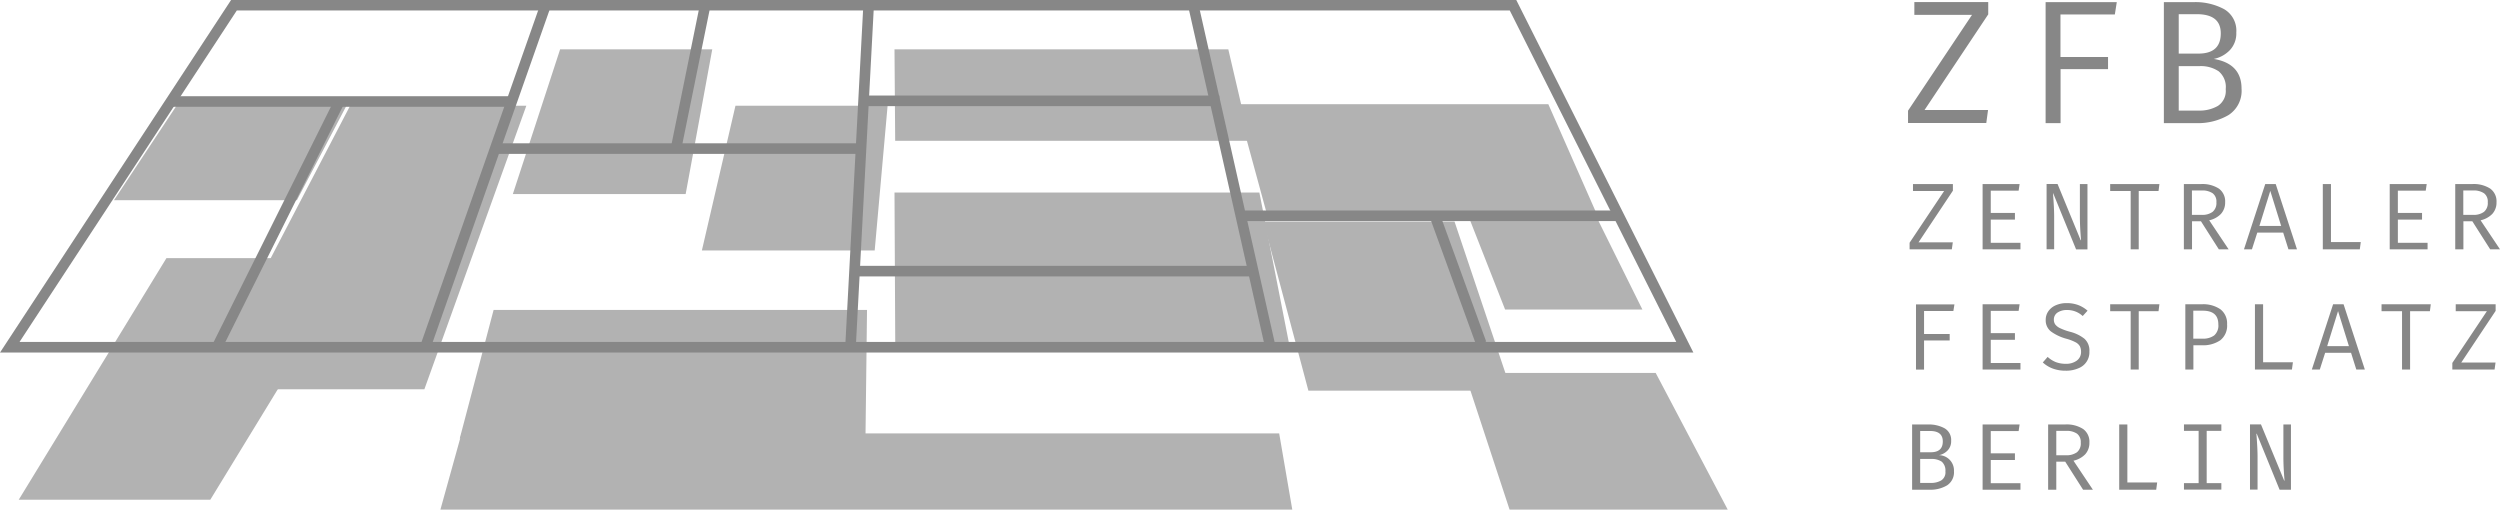 <svg xmlns="http://www.w3.org/2000/svg" width="257.49" height="52.49" viewBox="0 0 257.49 52.49">
  <defs>
    <style>
      .cls-1 {
        fill: #b2b2b2;
      }

      .cls-2 {
        fill: #878787;
      }
    </style>
  </defs>
  <g id="Gruppe_66" data-name="Gruppe 66" transform="translate(-1357.16 -248.04)">
    <path id="Pfad_215" data-name="Pfad 215" class="cls-1" d="M1374.3,274.63l-15.21,24.88h19.73l15.2-24.88Z"/>
    <path id="Pfad_216" data-name="Pfad 216" class="cls-1" d="M1393.22,258.93l-15.21,29.2h22.86l10.5-29.2Z"/>
    <path id="Pfad_217" data-name="Pfad 217" class="cls-1" d="M1375.34,258.93l-6.44,9.73h18.84l5.1-9.73Z"/>
    <path id="Pfad_218" data-name="Pfad 218" class="cls-1" d="M1414.85,253.12l-4.87,14.91h17.8l2.74-14.91Z"/>
    <path id="Pfad_219" data-name="Pfad 219" class="cls-1" d="M1449.29,253.12l.07,9.42h36.51l-2.2-9.42Z"/>
    <path id="Pfad_220" data-name="Pfad 220" class="cls-1" d="M1404.7,292.68l-2.18,7.85h87.74l-1.35-7.85Z"/>
    <path id="Pfad_221" data-name="Pfad 221" class="cls-1" d="M1408,279.96l-3.49,13.25h41.79l.16-13.25Z"/>
    <path id="Pfad_222" data-name="Pfad 222" class="cls-1" d="M1484.56,258.77l3.21,11.77h34.05l-5.19-11.77Z"/>
    <path id="Pfad_223" data-name="Pfad 223" class="cls-1" d="M1487.28,270.86l4.64,17.42h20.9l-5.85-17.42Z"/>
    <path id="Pfad_224" data-name="Pfad 224" class="cls-1" d="M1508.01,286.45l4.63,14.08h22.47l-7.42-14.08Z"/>
    <path id="Pfad_225" data-name="Pfad 225" class="cls-1" d="M1508.48,270.5l3.7,9.42h14.14l-4.67-9.42Z"/>
    <path id="Pfad_226" data-name="Pfad 226" class="cls-1" d="M1449.29,267.87l.08,16.18h40.68l-3.18-16.18Z"/>
    <path id="Pfad_227" data-name="Pfad 227" class="cls-1" d="M1432.91,258.93l-3.46,14.91h17.8l1.33-14.91Z"/>
    <rect id="Rechteck_20" data-name="Rechteck 20" class="cls-2" width="41.55" height="1.09" transform="translate(1445.05 275.42)"/>
    <rect id="Rechteck_21" data-name="Rechteck 21" class="cls-2" width="35.25" height="1.09" transform="translate(1374.71 257.95)"/>
    <rect id="Rechteck_22" data-name="Rechteck 22" class="cls-2" width="37.65" height="1.09" transform="translate(1400.458 283.596) rotate(-70.621)"/>
    <rect id="Rechteck_23" data-name="Rechteck 23" class="cls-2" width="1.08" height="36.4" transform="matrix(0.976, -0.22, 0.22, 0.976, 1479.464, 248.365)"/>
    <rect id="Rechteck_24" data-name="Rechteck 24" class="cls-2" width="35.56" height="1.09" transform="matrix(0.053, -0.999, 0.999, 0.053, 1444.218, 283.669)"/>
    <rect id="Rechteck_25" data-name="Rechteck 25" class="cls-2" width="28.2" height="1.08" transform="translate(1379.062 283.474) rotate(-63.507)"/>
    <rect id="Rechteck_26" data-name="Rechteck 26" class="cls-2" width="14.52" height="1.09" transform="translate(1426.295 263.031) rotate(-78.504)"/>
    <rect id="Rechteck_27" data-name="Rechteck 27" class="cls-2" width="1.09" height="14.3" transform="translate(1504.324 270.149) rotate(-19.968)"/>
    <rect id="Rechteck_28" data-name="Rechteck 28" class="cls-2" width="38.48" height="1.09" transform="translate(1485.37 269.72)"/>
    <rect id="Rechteck_29" data-name="Rechteck 29" class="cls-2" width="37.86" height="1.09" transform="translate(1408.11 262.8)"/>
    <rect id="Rechteck_30" data-name="Rechteck 30" class="cls-2" width="37.09" height="1.09" transform="translate(1445.66 257.88)"/>
    <path id="Pfad_228" data-name="Pfad 228" class="cls-2" d="M1381.55,249.12h131.11l17.15,34.14H1359.17Zm-.59-1.08-23.8,36.31h174.41l-18.09-36.01-.15-.3H1380.96Z"/>
    <g id="Gruppe_65" data-name="Gruppe 65">
      <path id="Pfad_229" data-name="Pfad 229" class="cls-2" d="M1589.6,292.72l2.35,5.76h1.17v-6.72h-.78v3.37c0,.67.04,1.48.12,2.41h-.04l-2.39-5.79h-1.13v6.72h.78v-3.38c0-.57-.04-1.36-.12-2.38h.04Zm-3.65-.3v-.67h-3.85v.67h1.51v5.38h-1.51v.67h3.85v-.67h-1.51v-5.38Zm-10.52-.66v6.72h3.81l.1-.75h-3.07v-5.97Zm-3.96,1.87a1.172,1.172,0,0,1-.39.99,1.843,1.843,0,0,1-1.14.31h-.99v-2.51h.98a1.88,1.88,0,0,1,1.16.29,1.088,1.088,0,0,1,.38.92m.89,0a1.613,1.613,0,0,0-.64-1.4,3.14,3.14,0,0,0-1.89-.47h-1.72v6.72h.84v-2.89h.92l1.84,2.89h1.01l-2-2.99a2.419,2.419,0,0,0,1.2-.65,1.731,1.731,0,0,0,.44-1.21m-10.16,1.09v-2.28h2.87l.1-.68h-3.81v6.72h3.9v-.67h-3.06v-2.39h2.49v-.69h-2.49Zm-4.67,1.87a.983.983,0,0,1-.43.93,2.043,2.043,0,0,1-1.05.26h-1.12v-2.47h1.16a1.85,1.85,0,0,1,1.06.28,1.206,1.206,0,0,1,.38,1m-.27-3.09c0,.75-.41,1.12-1.24,1.12h-1.09v-2.19h1.02c.87,0,1.31.36,1.31,1.07m1.15,3.07a1.572,1.572,0,0,0-1.54-1.65,1.665,1.665,0,0,0,.89-.49,1.345,1.345,0,0,0,.36-.98,1.381,1.381,0,0,0-.68-1.3,3.353,3.353,0,0,0-1.69-.39h-1.65v6.72h1.8a3.338,3.338,0,0,0,1.8-.45,1.608,1.608,0,0,0,.71-1.46"/>
      <path id="Pfad_230" data-name="Pfad 230" class="cls-2" d="M1614.19,285.38h-3.53l3.54-5.32v-.68h-4.11v.71h3.21l-3.56,5.33v.68h4.35Zm-8.8.72v-6.01h2.04l.09-.71h-5.07v.71h2.11v6.01Zm-6.3-2.41h-2.24l1.12-3.61Zm-2.45.69h2.67l.54,1.72h.88l-2.19-6.72h-1.08l-2.19,6.72h.82Zm-7.23-5v6.72h3.81l.1-.75h-3.07v-5.97Zm-3.77,2.07a1.343,1.343,0,0,1-.43,1.14,1.924,1.924,0,0,1-1.2.33h-.95v-2.88h.98c1.07,0,1.6.47,1.6,1.41m.9-.01a1.818,1.818,0,0,0-.68-1.54,3.088,3.088,0,0,0-1.92-.52h-1.7v6.72h.83v-2.5h.87a3.116,3.116,0,0,0,1.91-.52,1.908,1.908,0,0,0,.69-1.64m-9.1,4.66v-6.01h2.04l.09-.71h-5.07v.71h2.11v6.01Zm-5.08-1.86a1.631,1.631,0,0,0-.51-1.31,3.922,3.922,0,0,0-1.45-.71,5.774,5.774,0,0,1-1.02-.36,1.4,1.4,0,0,1-.52-.38.83.83,0,0,1-.16-.5.853.853,0,0,1,.38-.75,1.707,1.707,0,0,1,.97-.26,2.326,2.326,0,0,1,1.62.62l.5-.55a3.16,3.16,0,0,0-.96-.58,3.355,3.355,0,0,0-1.18-.2,2.713,2.713,0,0,0-1.13.22,1.771,1.771,0,0,0-.77.62,1.533,1.533,0,0,0-.27.89,1.45,1.45,0,0,0,.54,1.19,4.868,4.868,0,0,0,1.63.76,4.7,4.7,0,0,1,.9.35,1.086,1.086,0,0,1,.44.4,1.2,1.2,0,0,1,.13.57,1.086,1.086,0,0,1-.45.93,1.821,1.821,0,0,1-1.11.32,2.816,2.816,0,0,1-1.05-.18,2.723,2.723,0,0,1-.83-.53l-.5.57a3.071,3.071,0,0,0,1.03.63,3.732,3.732,0,0,0,1.32.22,3.141,3.141,0,0,0,1.32-.25,1.764,1.764,0,0,0,1.13-1.73m-10.16-1.9v-2.28h2.87l.1-.68h-3.81v6.72h3.9v-.67h-3.06v-2.39h2.49v-.69h-2.49Zm-6.87.09v-2.36h3.02l.11-.68h-3.96v6.72h.83v-3h2.64v-.67h-2.64Z"/>
      <path id="Pfad_231" data-name="Pfad 231" class="cls-2" d="M1613.39,268.87a1.172,1.172,0,0,1-.39.99,1.781,1.781,0,0,1-1.14.31h-.99v-2.51h.98a1.88,1.88,0,0,1,1.16.29,1.062,1.062,0,0,1,.38.92m.9,0a1.613,1.613,0,0,0-.64-1.4,3.14,3.14,0,0,0-1.89-.47h-1.72v6.72h.84v-2.89h.92l1.84,2.89h1.01l-2-2.99a2.419,2.419,0,0,0,1.2-.65,1.714,1.714,0,0,0,.44-1.21m-10.16,1.09v-2.28H1607l.1-.68h-3.81v6.72h3.9v-.67h-3.06v-2.39h2.49v-.69h-2.49ZM1596.4,267v6.72h3.81l.1-.75h-3.07V267Zm-4.29,4.31h-2.24l1.12-3.61Zm-2.46.69h2.67l.54,1.72h.88l-2.19-6.72h-1.08l-2.19,6.72h.82Zm-4.21-3.13a1.172,1.172,0,0,1-.39.99,1.781,1.781,0,0,1-1.14.31h-.99v-2.51h.98a1.88,1.88,0,0,1,1.16.29,1.062,1.062,0,0,1,.38.92m.9,0a1.613,1.613,0,0,0-.64-1.4,3.14,3.14,0,0,0-1.89-.47h-1.72v6.72h.84v-2.89h.92l1.84,2.89h1.01l-2-2.99a2.377,2.377,0,0,0,1.2-.65,1.714,1.714,0,0,0,.44-1.21m-8.9,4.85v-6.01h2.04l.09-.71h-5.07v.71h2.11v6.01Zm-8.8-5.75,2.35,5.76h1.17V267h-.78v3.37c0,.67.04,1.48.12,2.41h-.04l-2.38-5.79h-1.13v6.72h.78v-3.38c0-.57-.04-1.36-.12-2.38h.03Zm-6.44,1.99v-2.28h2.87l.1-.68h-3.81v6.72h3.9v-.67h-3.06v-2.39h2.49v-.69h-2.49Zm-3.91,3.04h-3.53l3.54-5.32V267h-4.11v.71h3.21l-3.56,5.33v.68h4.35Z"/>
      <path id="Pfad_232" data-name="Pfad 232" class="cls-2" d="M1586.4,257.22a1.844,1.844,0,0,1-.81,1.73,3.759,3.759,0,0,1-1.95.48h-2.08v-4.58h2.15a3.3,3.3,0,0,1,1.96.53,2.1,2.1,0,0,1,.73,1.84m-.51-5.74c0,1.39-.77,2.08-2.3,2.08h-2.03V249.5h1.88c1.64.01,2.45.66,2.45,1.98m2.14,5.69c0-1.71-.95-2.74-2.86-3.06a3.164,3.164,0,0,0,1.66-.91,2.5,2.5,0,0,0,.66-1.81,2.559,2.559,0,0,0-1.26-2.41,6.26,6.26,0,0,0-3.14-.72h-3.06v12.46h3.33a6.229,6.229,0,0,0,3.33-.83,2.966,2.966,0,0,0,1.34-2.72m-18.65-3.26v-4.38h5.6l.2-1.27h-7.33v12.46h1.54v-5.56h4.89v-1.25Zm-7.46,5.46h-6.54l6.56-9.85v-1.27h-7.61v1.32h5.94l-6.59,9.87v1.27h8.06Z"/>
    </g>
  </g>
</svg>
